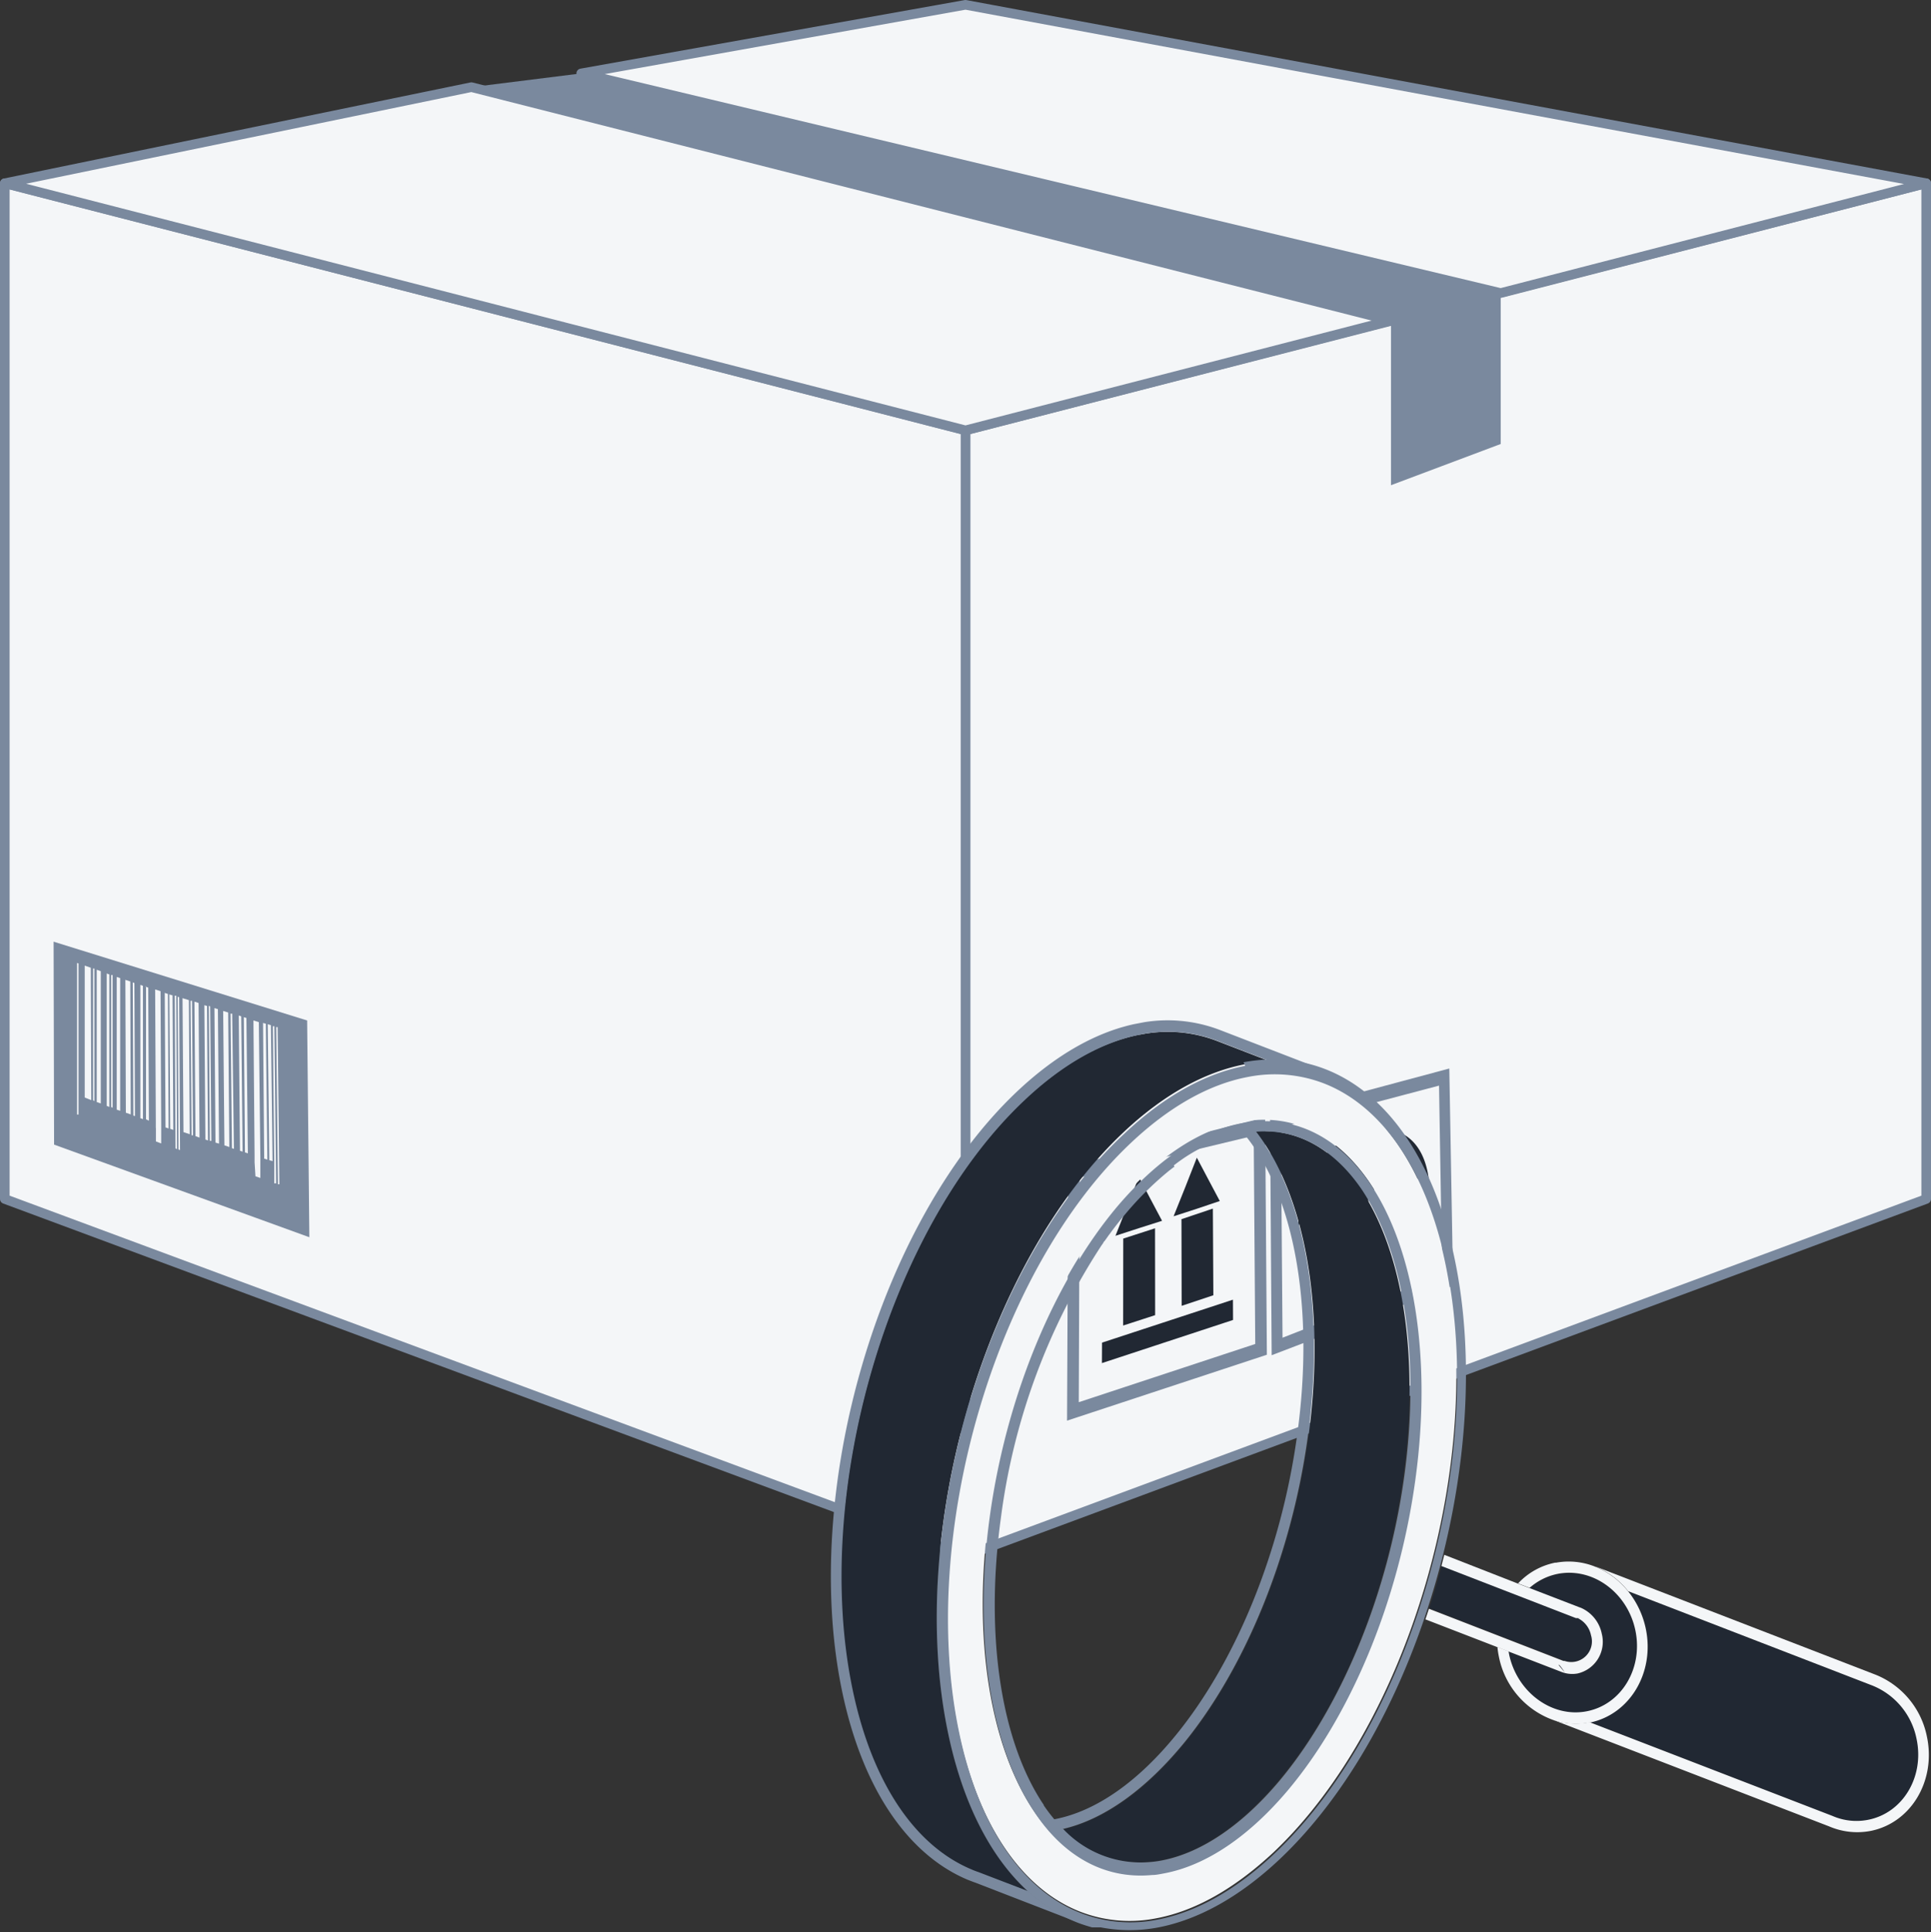 <?xml version="1.0" encoding="UTF-8"?> <svg xmlns="http://www.w3.org/2000/svg" xmlns:xlink="http://www.w3.org/1999/xlink" viewBox="0 0 201 201.11"><rect x="0" y="0" width="201" height="201.11" fill="#333333" stroke="none"/><defs><style> .cls-1 { fill: none; } .cls-2 { isolation: isolate; } .cls-10, .cls-3, .cls-7 { fill: #f4f6f8; } .cls-3 { stroke: #7a899e; stroke-linejoin: round; } .cls-3, .cls-4, .cls-5, .cls-6, .cls-7 { fill-rule: evenodd; } .cls-11, .cls-4, .cls-5 { fill: #7a899e; } .cls-5, .cls-6 { mix-blend-mode: multiply; } .cls-6, .cls-9 { fill: #212833; } .cls-8 { clip-path: url(#clip-path); } </style><clipPath id="clip-path" transform="translate(0.5 0.5)"><polygon class="cls-1" points="94.17 209.27 74.33 114.38 182.01 93.73 201.84 188.62 94.17 209.27"></polygon></clipPath></defs><g class="cls-2"><g id="Слой_1" data-name="Слой 1"><rect class="cls-1" x="0.5" y="0.5" width="200" height="200"></rect><g id="box_2" data-name="box 2"><polygon class="cls-3" points="200.5 124.79 100.5 161.93 100.5 44.79 200.5 19.07 200.5 124.79"></polygon><polygon class="cls-3" points="0.5 124.79 100.5 161.93 100.5 44.79 0.5 19.07 0.5 124.79"></polygon><polygon class="cls-3" points="100.5 44.79 0.5 19.07 49.07 9.07 144.79 33.36 100.5 44.79"></polygon><polygon class="cls-3" points="156.21 30.5 60.5 7.64 100.5 0.5 200.5 19.07 156.21 30.5"></polygon><polygon class="cls-4" points="156.21 30.5 144.79 33.36 49.07 9.07 60.5 7.64 156.21 30.5"></polygon><polygon class="cls-4" points="156.21 46.21 144.79 50.5 144.79 33.36 156.21 30.5 156.21 46.21"></polygon><g><path class="cls-5" d="M110.69,120.91l20.5-5.11.18,24.7-20.8,6.86.12-26.45Zm1.19,1.15-.09,23.38,18.37-6.06L130,117.71Z" transform="translate(0.5 0.5)"></path><polygon class="cls-6" points="114.71 139.74 128.34 135.27 128.35 137.38 114.7 141.87 114.71 139.74"></polygon><polygon class="cls-6" points="116.92 128.91 120.23 127.84 120.24 136.88 116.91 137.96 116.92 128.91"></polygon><polygon class="cls-6" points="118.55 122.5 119.75 124.78 120.96 127.06 118.54 127.83 116.11 128.62 117.33 125.55 118.55 122.5"></polygon><polygon class="cls-6" points="122.98 126.89 126.25 125.79 126.3 134.81 123 135.91 122.98 126.89"></polygon><polygon class="cls-6" points="124.58 120.49 125.77 122.74 126.97 125 124.57 125.81 122.16 126.59 123.38 123.55 124.58 120.49"></polygon><path class="cls-6" d="M141.93,123.41l0,9.39a2,2,0,0,1-1.25,2c-.66.26-1.4-.51-1.46-1.5-.1-1.5.11-1.62.66-1.23.14.1-.08,1.66.76,1.53.56-.09.37-1.5.37-2s-.12-7.93-.12-7.93a3.57,3.57,0,0,0-1.8,2c-.27-.23-2.63-2.21-4.44,1.42a10.58,10.58,0,0,1,2.69-7.29,10.21,10.21,0,0,1,3.53-2.34c.18-.07.33-1.69.49-1.74s.42,1.47.6,1.42c3-.67,5.93.8,6.32,5.63-1.26-1-2.9-1-4.38,1.42C143.32,123.59,142.56,123.08,141.93,123.41Z" transform="translate(0.5 0.5)"></path><path class="cls-5" d="M132.83,116.84l16.46-4.35.33,19.73L133,138.73l-.17-21.89Zm17.53-6.13-18.66,5,.17,24.84,18.89-7.23Z" transform="translate(0.5 0.5)"></path></g><g><polygon class="cls-4" points="31.97 106.21 32.2 128.77 5.63 119.13 5.58 98.01 31.97 106.21"></polygon><path class="cls-7" d="M7.68,99.78l-.16-.06V115.5l.15,0V99.78ZM18.24,119.2l-.16-.06L18,103.24l.15.05Zm-2.52-2.27v-.54h0l-.07-13.91.56.18.07,13.93h0v1.92l-.55-.21,0-1v-.41Zm10.37,5,.51.17v-.57l0-.59v-.27h0V120h0l-.16-14.12-.56-.17L26,119.78h0v.7ZM28.4,106.4l-.15,0,.18,16.36.15,0L28.4,106.4Zm-.16,16.26-.18-16.35-.16,0,.15,14.15h0v2.2l.18,0Zm-.87-16.56.16,14.15.34.1L27.7,106.2l-.33-.1Zm-.49-.14L27,120.09l.33.11-.16-14.15-.32-.09Zm-2-.6L25,119.44l.3.1-.15-14.09-.3-.09Zm-.53-.17.13,14.08.27.09-.14-14.08-.26-.09Zm-.5,13.88L23.67,105,23.5,105,23.64,119l.17.06Zm-1.12-14.36.13,14,.51.17-.12-14-.52-.16Zm-.91-.29.11,14,.37.11-.12-14-.36-.11Zm-.58-.18.1,14,.16,0-.12-14-.14-.05Zm-.47-.14.11,14,.27.1-.1-14-.28-.08Zm-.5,13.79-.1-14-.43-.14.11,14,.42.15Zm-.68-.23-.1-14-.16,0,.11,14,.15,0Zm-.34-.11-.65-.22-.1-13.94.66.2.09,14Zm-1.32,1.56-.16-.09-.08-15.89.16,0ZM17.13,103l.33.1.08,14-.32-.11-.09-14Zm-.48-.16.33.11.07,14-.32-.11-.08-14Zm-2-.65.28.1L15,116.14,14.7,116l0-13.88Zm-.54-.18.27.09,0,13.88-.27-.1L14.11,102Zm-.56,13.65-.17-.05-.06-13.86.17.06.06,13.85Zm-1-14.18.51.17.05,13.84-.51-.18-.05-13.83Zm-.9-.3.36.12,0,13.81-.36-.12,0-13.81Zm-.58-.2.15,0,0,13.8-.15-.05,0-13.8Zm-.46-.16.27.1,0,13.79-.27-.11,0-13.78ZM10,114.35l-.43-.15,0-13.77.42.15,0,13.77Zm-.68-.24L9.19,114V100.3l.14,0,0,13.76Zm-1-.38V100l.63.22L9,114Z" transform="translate(0.5 0.5)"></path></g></g><g class="cls-2"><g class="cls-8"><g><path class="cls-9" d="M194.28,174.87h0M169,165.11a9.24,9.24,0,0,1,1.83,3.88c.95,4.55-1.64,8.9-5.79,9.77l25.23,9.74h0a6.25,6.25,0,0,0,3.68.41c3.63-.69,5.91-4.46,5.08-8.41a7.57,7.57,0,0,0-4.78-5.63h0L169,165.11" transform="translate(0.5 0.5)"></path><path class="cls-10" d="M194.29,174.88h0m-28.67-12.31a8.49,8.49,0,0,1,3.36,2.54l25.24,9.75h0A7.57,7.57,0,0,1,199,180.5c.83,3.95-1.45,7.72-5.08,8.41a6.25,6.25,0,0,1-3.68-.41h0L165,178.76l-.11,0a7.32,7.32,0,0,1-3.78-.28l28.79,11.11a7.4,7.4,0,0,0,4.27.48c4.22-.81,6.87-5.2,5.91-9.8a8.79,8.79,0,0,0-5.56-6.55l-28.86-11.15-.06,0" transform="translate(0.5 0.5)"></path><path class="cls-9" d="M161.75,172.76h0l.65.79a6.19,6.19,0,0,0-.54-.75l-.11,0m-.08-9.46a6.28,6.28,0,0,0-2.95,1.46l5.19,2,.17.06a3.75,3.75,0,0,1,2.17,2.7,3.38,3.38,0,0,1-2.5,4.13,3.08,3.08,0,0,1-1.62-.13l-.16-.06-5.44-2.1.06.34c.83,3.95,4.45,6.59,8.07,5.9s5.9-4.46,5.07-8.42-4.43-6.58-8.06-5.89" transform="translate(0.5 0.5)"></path><path class="cls-10" d="M161.43,162.13a7.21,7.21,0,0,0-3.91,2.17l1.2.46a6.28,6.28,0,0,1,2.95-1.46c3.63-.69,7.24,1.95,8.06,5.89s-1.44,7.72-5.07,8.42-7.24-2-8.07-5.9l-.06-.34-1.16-.45a9,9,0,0,0,.15,1,8.81,8.81,0,0,0,5.61,6.58,7.32,7.32,0,0,0,3.78.28l.11,0c4.15-.87,6.74-5.22,5.79-9.77a9.24,9.24,0,0,0-1.83-3.88,8.49,8.49,0,0,0-3.36-2.54,7.38,7.38,0,0,0-4.19-.44" transform="translate(0.5 0.5)"></path><path class="cls-9" d="M161.77,172.75h0l.11,0s-.07-.06-.09-.05m2-4.81h0a.5.5,0,0,0,.24,0l-.27,0m0,0h0l.27,0-.29,0m-14.17-5.46c-.39,1.5-.83,3-1.3,4.46l14,5.43.12,0a2.15,2.15,0,0,0,2.75-2.67,2.53,2.53,0,0,0-1.39-1.79h-.05l-.13,0-14-5.42" transform="translate(0.5 0.5)"></path><path class="cls-10" d="M163.75,167.94l.27,0-.27,0m0,0h0m0,0h0m-2,4.83h0s0,0,.09.05a6.19,6.19,0,0,1,.54.75l-.65-.79h0m-11.9-11.42-.29,1.13,14,5.42.13,0,.29,0a.5.5,0,0,1-.24,0,2.53,2.53,0,0,1,1.39,1.79,2.15,2.15,0,0,1-2.75,2.67l-.12,0-14-5.43c-.12.37-.24.74-.37,1.1l7.48,2.89,1.16.45,5.44,2.1.16.06a3.08,3.08,0,0,0,1.62.13,3.38,3.38,0,0,0,2.5-4.13,3.75,3.75,0,0,0-2.17-2.7l-.17-.06-5.19-2-1.2-.46-7.67-3" transform="translate(0.5 0.5)"></path><path class="cls-9" d="M130.23,117.26c5,6.46,7.34,18.17,5.45,31.88-1.75,12.61-6.66,24.15-12.85,31.76-3.88,4.77-8.27,8-12.69,9a11.08,11.08,0,0,0,9,3.38,10.39,10.39,0,0,0,1.23-.17c4.24-.81,8.46-3.81,12.21-8.27,6.27-7.46,11.27-19,13-31.69s-.12-23.45-4.44-29.89c-2.76-4.09-6.52-6.36-11-6m-12-10.08c-3.92.75-8,3-12.11,6.85C91.93,127.4,83.92,154.88,88.2,175.36c2.06,9.86,6.59,16.29,12.36,18.71.24.11.49.2.75.29h0l5.21,2c-3.82-3.47-6.79-9-8.35-16.54C93.82,159,102,131,116.4,117.39c4.23-4,8.54-6.32,12.63-7.11a16.87,16.87,0,0,1,2.71-.29l-5.6-2.16a14.28,14.28,0,0,0-7.94-.65" transform="translate(0.5 0.5)"></path><path class="cls-11" d="M114.11,200.32h0m-.3-.07.1,0-.1,0m-.31-.07.17,0-.17,0m-.3-.07.22,0-.22,0m-5.28-12.9.07.09,0,0-.09-.13m6-58a67.61,67.61,0,0,0-10.37,28.17,67.61,67.61,0,0,1,10.37-28.17m.22-.32c-.06.09-.13.18-.19.28l.19-.28m.24-.34c-.05.06-.09.13-.14.2s.09-.14.14-.2m.25-.35-.1.14.1-.14m.25-.34-.06.07.06-.07m.25-.35v0m6-6.35,0,0,0,0m.23-.18-.08.07.08-.07m.23-.17-.13.1.13-.1m7.16-3.39a17.47,17.47,0,0,0-7.11,3.35,17.47,17.47,0,0,1,7.11-3.35l.15,0c5.18,6.12,7.54,17.78,5.64,31.49-1.7,12.39-6.51,23.71-12.59,31.18-3.86,4.75-8.23,7.94-12.64,8.79l-.16,0c-.39-.46-.77-1-1.14-1.5a17.06,17.06,0,0,0,2.09,2.53c4.42-1,8.81-4.26,12.69-9,6.19-7.61,11.1-19.15,12.85-31.76,1.89-13.71-.44-25.42-5.45-31.88l-.23,0a9.79,9.79,0,0,0-1.21.17M118,106c-4.09.78-8.39,3.1-12.63,7.1-14.4,13.61-22.57,41.59-18.21,62.45,2.17,10.36,7,17.05,13.08,19.6h0c.27.1.53.21.8.3l10.59,4.1a14.76,14.76,0,0,0,1.59.52c-.51-.14-1-.3-1.51-.49a16.6,16.6,0,0,1-5.14-3.23l-5.21-2h0c-.26-.09-.51-.18-.75-.29-5.77-2.42-10.3-8.85-12.36-18.71-4.28-20.48,3.73-48,17.89-61.33,4.06-3.84,8.19-6.1,12.11-6.85a14.28,14.28,0,0,1,7.94.65l5.6,2.16a14.93,14.93,0,0,1,5.79,1l-11.07-4.27,0,1.14,0-1.14A15.23,15.23,0,0,0,118,106" transform="translate(0.5 0.5)"></path><path class="cls-10" d="M120.64,194.32c-.43.08-.87.14-1.3.18-5,.46-9.18-2-12.23-6.53-4.46-6.63-6.45-17.81-4.66-30.79s6.89-24.68,13.28-32.27c3.94-4.68,8.37-7.78,12.82-8.63.43-.08.87-.14,1.3-.18,5-.47,9.18,2,12.24,6.52,4.45,6.64,6.44,17.81,4.65,30.79s-6.88,24.68-13.27,32.28c-3.95,4.68-8.38,7.78-12.83,8.63m8.62-82.87c-3.92.75-8,3-12.12,6.85C103,131.67,95,159.15,99.25,179.63c2.11,10.08,6.8,16.57,12.75,18.86a14.25,14.25,0,0,0,7.93.65c3.92-.75,8-3,12.12-6.84,14.16-13.38,22.17-40.85,17.89-61.34-2.1-10.07-6.8-16.56-12.74-18.86a14.29,14.29,0,0,0-7.94-.65" transform="translate(0.5 0.5)"></path><path class="cls-11" d="M121.68,120.8a17.47,17.47,0,0,1,7.11-3.35,9.79,9.79,0,0,1,1.21-.17l.23,0c4.46-.33,8.22,1.94,11,6,4.32,6.44,6.17,17.3,4.44,29.89s-6.75,24.23-13,31.69c-3.75,4.46-8,7.46-12.21,8.27a10.39,10.39,0,0,1-1.23.17,11.08,11.08,0,0,1-9-3.38,17.06,17.06,0,0,1-2.09-2.53l0-.06,0,0-.07-.09c-4.28-6.44-6.1-17.26-4.38-29.8a67.61,67.61,0,0,1,10.37-28.17l0,0c.06-.1.13-.19.19-.28l.1-.14c0-.07.09-.14.14-.2l.15-.21.1-.14.19-.27.06-.07.24-.33v0c.47-.63.95-1.23,1.44-1.81a33.56,33.56,0,0,1,4.58-4.52l0,0,.15-.11.08-.07.1-.07.13-.1.05,0m6.87-4.52c-4.45.85-8.88,4-12.82,8.63-6.39,7.59-11.5,19.37-13.28,32.27s.2,24.16,4.66,30.79c3,4.54,7.26,7,12.23,6.53.43,0,.87-.1,1.3-.18,4.45-.85,8.88-3.95,12.83-8.63,6.39-7.6,11.49-19.37,13.27-32.28s-.2-24.15-4.65-30.79c-3.06-4.54-7.26-7-12.24-6.52-.43,0-.87.1-1.3.18m-8.62,82.86a14.25,14.25,0,0,1-7.93-.65c-6-2.29-10.64-8.78-12.75-18.86-4.28-20.48,3.74-48,17.89-61.33,4.07-3.84,8.2-6.1,12.12-6.85a14.29,14.29,0,0,1,7.94.65c5.94,2.3,10.64,8.79,12.74,18.86,4.28,20.49-3.73,48-17.89,61.34-4.07,3.84-8.2,6.09-12.12,6.84m9.1-88.86c-4.09.79-8.4,3.11-12.63,7.11C102,131,93.82,159,98.18,179.84c1.56,7.49,4.53,13.07,8.35,16.54a16.6,16.6,0,0,0,5.14,3.23c.5.19,1,.35,1.51.49h0l.22,0,.08,0,.17,0,.14,0,.1,0,.2,0h0a15.84,15.84,0,0,0,6,0c4.08-.79,8.39-3.11,12.62-7.1,14.41-13.62,22.57-41.6,18.21-62.46-2.21-10.6-7.23-17.35-13.48-19.77a14.93,14.93,0,0,0-5.79-1,16.87,16.87,0,0,0-2.71.29" transform="translate(0.5 0.5)"></path></g></g></g></g></g></svg> 